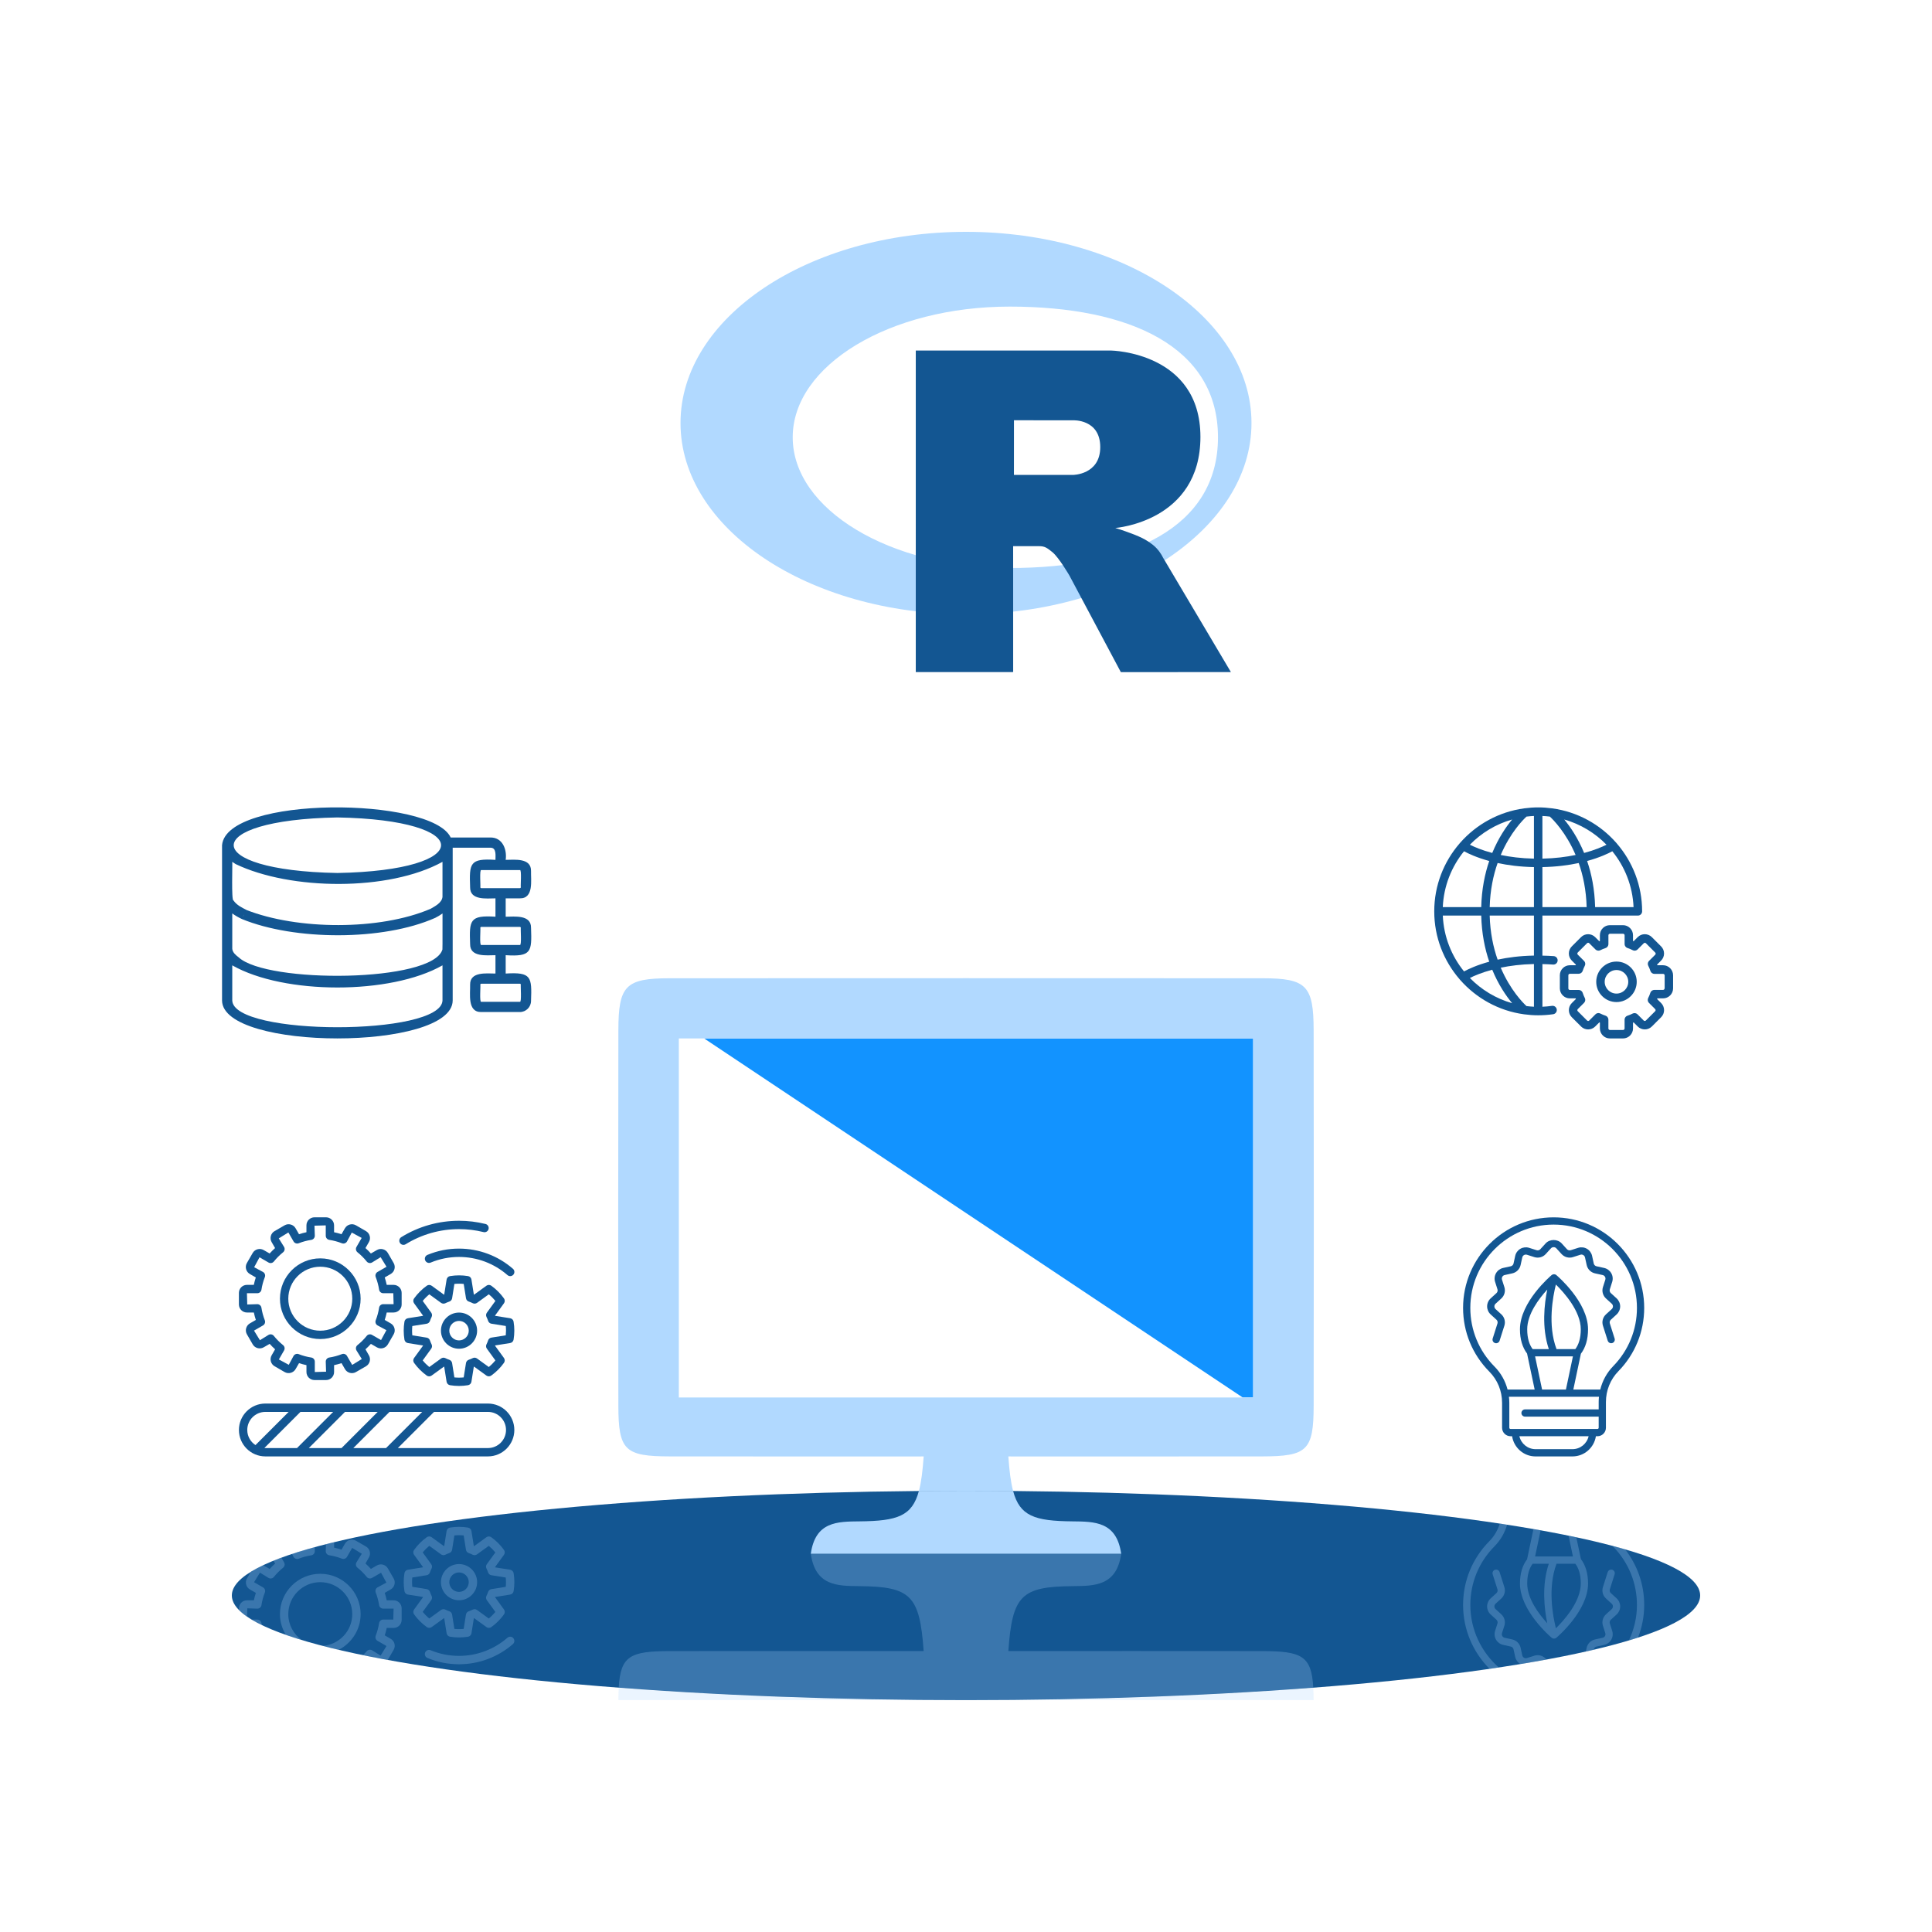 <?xml version="1.0" encoding="utf-8"?>
<!-- Generator: Adobe Illustrator 27.3.1, SVG Export Plug-In . SVG Version: 6.00 Build 0)  -->
<svg version="1.1" xmlns="http://www.w3.org/2000/svg" xmlns:xlink="http://www.w3.org/1999/xlink" x="0px" y="0px"
	 viewBox="0 0 150 149.998" style="enable-background:new 0 0 150 149.998;" xml:space="preserve">
<style type="text/css">
	.st0{fill:#135692;}
	.st1{fill:none;}
	.st2{fill:#1293FF;}
	.st3{fill:#B1D9FF;}
	.st4{opacity:0.25;}
	.st5{fill-rule:evenodd;clip-rule:evenodd;fill:#B1D9FF;}
	.st6{fill-rule:evenodd;clip-rule:evenodd;fill:#135692;}
</style>
<g id="Templete">
</g>
<g id="Work">
	<ellipse class="st0" cx="75" cy="123.871" rx="57" ry="8.127"/>
	<g>
		<g>
			<polygon class="st1" points="52.704,80.623 52.704,108.499 74.267,108.499 75.733,108.499 
				96.48,108.499 54.666,80.623 			"/>
			<polygon class="st2" points="74.267,80.623 54.666,80.623 96.48,108.499 97.296,108.499 
				97.296,80.623 75.733,80.623 			"/>
			<path class="st3" d="M78.659,115.763c-0.184-0.685-0.292-1.559-0.372-2.685
				c6.578,0,13.143,0.006,19.708-0.003c3.5-0.005,3.991-0.471,3.997-3.934
				c0.016-9.719,0.015-19.437-0.001-29.156c-0.006-3.45-0.553-4.03-3.95-4.033
				c-7.436-0.008-38.645-0.008-46.081,0c-3.396,0.004-3.944,0.584-3.95,4.033
				c-0.017,9.719-0.017,19.437-0.001,29.156c0.006,3.463,0.497,3.929,3.997,3.934
				c6.565,0.009,13.13,0.003,19.708,0.003c-0.08,1.125-0.188,2-0.372,2.685
				C72.552,115.752,73.77,115.744,75,115.744S77.448,115.752,78.659,115.763z
				 M52.704,108.499V80.623h1.961h19.601h1.466h21.563v27.876h-0.816H75.733h-1.466
				H52.704z"/>
			<path class="st3" d="M66.74,118.118c-1.749,0.015-3.435,0.021-3.79,2.516h24.099
				c-0.355-2.494-2.041-2.501-3.79-2.516c-2.939-0.025-4.081-0.415-4.601-2.355
				C77.448,115.752,76.23,115.744,75,115.744s-2.448,0.008-3.659,0.018
				C70.821,117.702,69.679,118.092,66.74,118.118z"/>
		</g>
		<g class="st4">
			<path class="st3" d="M101.99,131.998c-0.002-0.356-0.011-0.672-0.028-0.966
				C93.934,131.648,84.755,131.998,75,131.998H101.99z"/>
			<path class="st3" d="M48.01,131.998H75c-9.755,0-18.934-0.35-26.962-0.966
				C48.021,131.325,48.012,131.642,48.01,131.998z"/>
			<path class="st3" d="M97.995,128.191c-6.565-0.009-13.13-0.003-19.708-0.003
				c0.307-4.312,0.995-5.005,4.973-5.04c1.749-0.015,3.435-0.021,3.79-2.516
				H62.95c0.355,2.494,2.041,2.501,3.79,2.516
				c3.977,0.034,4.666,0.727,4.973,5.04c-6.578,0-13.143-0.006-19.708,0.003
				c-3.087,0.004-3.83,0.378-3.967,2.841C56.066,131.648,65.245,131.998,75,131.998
				s18.934-0.35,26.962-0.966C101.826,128.569,101.082,128.195,97.995,128.191z"/>
		</g>
	</g>
	<path class="st0" d="M40.363,69.747c1.096,0.02,0.847-1.423,0.866-2.122
		c0.018-1.037-1.282-0.87-1.968-0.866c0.114-0.806-0.244-1.748-1.185-1.736
		c0-0-3.085-0-3.085-0c-1.469-3.16-17.413-3.264-17.751,0.597
		c0.002,3.581-0.001,8.479,0,12.061c0.033,3.921,17.874,3.924,17.907-0
		c-0.002-3.523,0.002-8.344,0-11.865h2.929c0.49-0.009,0.387,0.628,0.392,0.944
		c-2.003-0.129-2.036,0.267-1.968,2.122c-0.018,1.037,1.282,0.87,1.968,0.866
		v1.425c-2.003-0.129-2.036,0.267-1.968,2.122
		c-0.018,1.037,1.282,0.87,1.968,0.866v1.425
		c-0.685-0.002-1.987-0.173-1.968,0.866c0.022,0.7-0.233,2.143,0.866,2.122
		c-0,0,2.998,0,2.998,0c0.477,0,0.866-0.388,0.866-0.866
		c0.068-1.857,0.033-2.251-1.968-2.122v-1.425
		c2.003,0.129,2.036-0.267,1.968-2.122c0.018-1.037-1.282-0.87-1.968-0.865
		v-1.425H40.363z M18.296,67.087c4.262,2.043,11.893,2.127,16.059-0.174v2.726
		c-0.06,0.465-0.573,0.717-0.948,0.932c0.005-0.003,0.009-0.006,0.01-0.006
		c-0.001,0-0.001,0.001-0.002,0.001c0-0,0.002-0.001,0.002-0.001
		c-3.931,1.684-10.335,1.645-14.312,0.074c0.008,0.001,0.024,0.007,0.028,0.006
		h-0h0c-0.37-0.182-0.772-0.389-1.009-0.74
		c-0.17,0.03-0.065-2.878-0.092-2.992C18.118,66.971,18.202,67.031,18.296,67.087z
		 M34.35,73.719c-0.755,2.568-13.637,2.652-15.825,0.604
		c-0.238-0.18-0.466-0.378-0.492-0.658v-2.746
		c0.233,0.169,0.474,0.306,0.746,0.433l-0,0.001
		c4.091,1.681,10.964,1.708,15.007-0.088c-0.005,0.003-0.01,0.007-0.011,0.007
		c0.224-0.114,0.397-0.219,0.582-0.352C34.35,70.982,34.365,73.661,34.35,73.719
		z M18.903,71.09l0.051-0.087c-0.017,0.034-0.079,0.159-0.096,0.191
		C18.86,71.188,18.901,71.094,18.903,71.09z M26.196,63.466
		c10.731,0.189,10.728,4.122-0,4.313
		C15.462,67.587,15.46,63.655,26.196,63.466z M34.355,77.681
		c-0.116,2.77-16.223,2.758-16.322-0c-0,0-0-2.732-0-2.732
		c4.018,2.292,12.303,2.294,16.322-0V77.681z M40.436,76.45
		c-0.03,0.042,0.079,1.398-0.073,1.33c-0-0-2.998-0-2.998-0
		c-0.155,0.073-0.039-1.294-0.073-1.33c0-0.04,0.033-0.073,0.073-0.073
		h2.998C40.404,76.377,40.436,76.41,40.436,76.45z M40.436,72.038
		c-0.03,0.042,0.079,1.398-0.073,1.33c-0,0-2.998,0-2.998,0
		c-0.155,0.073-0.039-1.294-0.073-1.33c0-0.04,0.033-0.073,0.073-0.073h2.998
		C40.404,71.965,40.436,71.997,40.436,72.038z M37.293,68.882
		c0.03-0.042-0.079-1.398,0.073-1.33c0,0,2.998,0,2.998,0
		c0.155-0.073,0.039,1.294,0.073,1.33c-0,0.04-0.033,0.073-0.073,0.073
		h-2.998C37.325,68.955,37.293,68.922,37.293,68.882z"/>
	<g>
		<path class="st0" d="M119.752,74.851c0.28,0.006,0.559,0.016,0.83,0.037
			c0.008,0.001,0.017,0.001,0.025,0.001c0.17,0,0.314-0.131,0.327-0.304
			c0.014-0.181-0.122-0.339-0.303-0.352c-0.287-0.021-0.582-0.032-0.879-0.038
			v-3.109h7.413c0.181,0,0.329-0.147,0.329-0.329c0-2.012-0.742-3.853-1.964-5.268
			c-0.001-0.001-0.001-0.002-0.001-0.003c-0.015-0.023-0.034-0.043-0.053-0.061
			c-1.252-1.419-2.992-2.395-4.957-2.663c-0.008-0.001-0.016-0.002-0.024-0.003
			c-0.351-0.047-0.708-0.073-1.071-0.073c-0.363,0-0.72,0.026-1.07,0.073
			c-0.008,0.001-0.016,0.002-0.024,0.003c-1.963,0.268-3.704,1.243-4.955,2.661
			c-0.02,0.018-0.039,0.038-0.055,0.062c-0.001,0.002-0.002,0.003-0.003,0.005
			c-1.222,1.415-1.963,3.255-1.963,5.266c0,2.012,0.742,3.853,1.964,5.268
			c0.001,0.001,0.001,0.002,0.001,0.003c0.016,0.025,0.036,0.046,0.057,0.065
			c1.248,1.413,2.982,2.387,4.939,2.657c0.008,0.002,0.017,0.002,0.025,0.003
			c0.355,0.048,0.716,0.075,1.084,0.075c0.39,0,0.781-0.028,1.164-0.083
			c0.179-0.026,0.304-0.193,0.278-0.372c-0.026-0.18-0.194-0.305-0.372-0.278
			c-0.245,0.036-0.495,0.058-0.745,0.069c0.002-0.013,0.004-0.026,0.004-0.039
			V74.851z M118.517,78.112c-0.264-0.243-1.256-1.235-2-2.981
			c0.722-0.15,1.583-0.263,2.578-0.284v3.275c0,0.013,0.002,0.026,0.004,0.039
			C118.903,78.153,118.709,78.136,118.517,78.112z M119.095,74.191
			c-1.097,0.021-2.037,0.148-2.82,0.316c-0.335-0.954-0.58-2.094-0.615-3.423
			h3.435V74.191z M112.019,71.085h2.984c0.034,1.388,0.279,2.58,0.621,3.581
			c-0.968,0.264-1.623,0.574-1.957,0.755
			C112.697,74.226,112.09,72.724,112.019,71.085z M113.667,66.092
			c0.334,0.181,0.988,0.491,1.956,0.755c-0.342,1.001-0.587,2.193-0.621,3.581
			h-2.984C112.09,68.789,112.697,67.287,113.667,66.092z M118.517,63.4
			c0.191-0.023,0.383-0.041,0.578-0.049v3.313
			c-0.995-0.021-1.856-0.133-2.578-0.284
			C117.261,64.635,118.253,63.644,118.517,63.4z M120.33,63.4
			c0.264,0.244,1.256,1.235,2,2.98c-0.722,0.15-1.583,0.263-2.578,0.284
			v-3.313C119.947,63.36,120.14,63.377,120.33,63.4z M119.095,67.321v3.106h-3.435
			c0.035-1.328,0.28-2.469,0.615-3.423
			C117.058,67.174,117.998,67.3,119.095,67.321z M119.752,67.321
			c1.097-0.021,2.037-0.148,2.82-0.316c0.335,0.954,0.58,2.094,0.615,3.423
			h-3.435V67.321z M126.829,70.428h-2.984c-0.034-1.388-0.279-2.58-0.621-3.581
			c0.968-0.264,1.623-0.574,1.956-0.755
			C126.151,67.287,126.757,68.789,126.829,70.428z M124.728,65.584
			c-0.337,0.169-0.919,0.421-1.737,0.64c-0.483-1.174-1.079-2.037-1.545-2.599
			C122.708,63.984,123.835,64.669,124.728,65.584z M117.403,63.625
			c-0.467,0.562-1.063,1.425-1.546,2.599c-0.818-0.219-1.4-0.471-1.737-0.64
			C115.013,64.669,116.139,63.984,117.403,63.625z M114.12,75.929
			c0.337-0.169,0.919-0.421,1.737-0.64c0.483,1.174,1.079,2.037,1.546,2.599
			C116.139,77.529,115.013,76.844,114.12,75.929z"/>
		<path class="st0" d="M125.503,74.656c-0.867,0-1.572,0.705-1.572,1.572
			s0.705,1.572,1.572,1.572c0.867,0,1.572-0.705,1.572-1.572
			S126.37,74.656,125.503,74.656z M125.503,77.142c-0.504,0-0.915-0.41-0.915-0.915
			c0-0.504,0.41-0.915,0.915-0.915c0.504,0,0.915,0.41,0.915,0.915
			C126.418,76.732,126.008,77.142,125.503,77.142z"/>
		<path class="st0" d="M129.12,74.941h-0.446c-0.007-0.017-0.013-0.033-0.02-0.05
			l0.315-0.315c0.147-0.147,0.227-0.341,0.227-0.549
			c0-0.207-0.081-0.402-0.227-0.548l-0.721-0.721c-0.303-0.303-0.795-0.302-1.097,0
			l-0.317,0.317c-0.016-0.007-0.032-0.013-0.048-0.02v-0.449
			c0-0.428-0.348-0.776-0.776-0.776h-1.019c-0.428,0-0.776,0.348-0.776,0.776v0.452
			c-0.015,0.006-0.031,0.013-0.046,0.02l-0.32-0.32
			c-0.147-0.146-0.341-0.227-0.548-0.227c-0.207,0-0.402,0.081-0.548,0.227
			l-0.721,0.721c-0.147,0.147-0.227,0.341-0.227,0.549
			c0,0.207,0.081,0.402,0.227,0.548l0.321,0.321
			c-0.006,0.015-0.012,0.029-0.018,0.044h-0.453c-0.428,0-0.776,0.348-0.776,0.776
			v1.02c0,0.428,0.348,0.776,0.776,0.776h0.453
			c0.006,0.015,0.012,0.03,0.019,0.045l-0.321,0.321
			c-0.147,0.147-0.227,0.341-0.227,0.549c0,0.207,0.081,0.402,0.227,0.548
			l0.721,0.721c0.146,0.147,0.341,0.227,0.548,0.227
			c0.207,0,0.402-0.081,0.548-0.227l0.32-0.32
			c0.015,0.007,0.031,0.013,0.046,0.02v0.451c0,0.428,0.348,0.776,0.776,0.776
			h1.019c0.428,0,0.776-0.348,0.776-0.776V79.399
			c0.016-0.007,0.032-0.013,0.049-0.02l0.317,0.317
			c0.151,0.151,0.35,0.227,0.548,0.227c0.199,0,0.397-0.076,0.549-0.227
			l0.721-0.721c0.147-0.147,0.227-0.341,0.227-0.548
			c0-0.207-0.081-0.402-0.227-0.549l-0.315-0.315
			c0.007-0.017,0.015-0.034,0.021-0.051h0.445c0.428,0,0.776-0.348,0.776-0.776
			v-1.02C129.895,75.289,129.547,74.941,129.12,74.941z M129.238,76.737
			c0,0.065-0.053,0.119-0.119,0.119h-0.675c-0.005,0-0.011,0.001-0.016,0.002
			c-0.011,0.001-0.021,0.002-0.032,0.003c-0.012,0.002-0.023,0.004-0.034,0.007
			c-0.009,0.002-0.018,0.005-0.026,0.008c-0.012,0.004-0.023,0.008-0.034,0.014
			c-0.008,0.004-0.016,0.008-0.023,0.013c-0.01,0.006-0.02,0.012-0.03,0.019
			c-0.008,0.006-0.015,0.012-0.022,0.018c-0.008,0.007-0.016,0.015-0.024,0.023
			c-0.007,0.007-0.013,0.015-0.019,0.024c-0.007,0.009-0.013,0.018-0.019,0.027
			c-0.005,0.009-0.01,0.018-0.015,0.027c-0.005,0.01-0.01,0.021-0.014,0.032
			c-0.002,0.005-0.004,0.009-0.006,0.014c-0.041,0.131-0.096,0.265-0.164,0.398
			c-0.002,0.004-0.003,0.009-0.005,0.013c-0.005,0.01-0.009,0.021-0.012,0.032
			c-0.003,0.01-0.007,0.02-0.009,0.03c-0.002,0.01-0.004,0.021-0.005,0.031
			c-0.001,0.011-0.003,0.021-0.003,0.032c-0,0.01,0,0.021,0.001,0.031
			c0.001,0.011,0.001,0.021,0.003,0.032c0.002,0.011,0.004,0.021,0.007,0.031
			c0.003,0.01,0.005,0.02,0.009,0.029c0.004,0.01,0.008,0.02,0.013,0.03
			c0.005,0.01,0.009,0.019,0.015,0.028c0.005,0.009,0.011,0.017,0.017,0.025
			c0.007,0.009,0.014,0.018,0.022,0.027c0.003,0.003,0.005,0.007,0.009,0.011
			l0.477,0.477c0.03,0.03,0.035,0.065,0.035,0.084s-0.004,0.054-0.035,0.084
			l-0.721,0.721c-0.046,0.046-0.122,0.046-0.168,0l-0.479-0.479
			c-0.003-0.003-0.007-0.006-0.011-0.009c-0.009-0.008-0.018-0.015-0.027-0.022
			c-0.009-0.006-0.017-0.012-0.026-0.018c-0.009-0.005-0.018-0.01-0.027-0.014
			c-0.01-0.005-0.021-0.01-0.031-0.013c-0.009-0.003-0.018-0.006-0.027-0.008
			c-0.011-0.003-0.022-0.006-0.034-0.007c-0.01-0.001-0.019-0.002-0.029-0.003
			c-0.011-0.001-0.022-0.001-0.033-0.001c-0.01,0-0.02,0.002-0.03,0.003
			c-0.011,0.001-0.022,0.003-0.033,0.006c-0.009,0.002-0.019,0.005-0.028,0.008
			c-0.011,0.004-0.022,0.008-0.033,0.013c-0.004,0.002-0.009,0.003-0.013,0.005
			c-0.125,0.064-0.258,0.12-0.397,0.165c-0.004,0.001-0.008,0.004-0.012,0.005
			c-0.011,0.004-0.022,0.009-0.032,0.014c-0.009,0.005-0.018,0.009-0.027,0.015
			c-0.009,0.006-0.018,0.012-0.026,0.018c-0.009,0.007-0.017,0.013-0.025,0.021
			c-0.008,0.007-0.014,0.015-0.021,0.022c-0.007,0.008-0.014,0.016-0.02,0.024
			c-0.006,0.009-0.012,0.018-0.017,0.027c-0.005,0.009-0.01,0.017-0.014,0.027
			c-0.005,0.01-0.008,0.02-0.012,0.03c-0.003,0.01-0.007,0.02-0.009,0.03
			c-0.003,0.01-0.004,0.02-0.006,0.031c-0.002,0.011-0.003,0.023-0.003,0.035
			c-0,0.005-0.001,0.009-0.001,0.014v0.677c0,0.065-0.053,0.119-0.119,0.119
			h-1.019c-0.065,0-0.119-0.053-0.119-0.119v-0.68
			c0-0.005-0.001-0.01-0.002-0.015c-0.001-0.012-0.002-0.023-0.003-0.035
			c-0.002-0.01-0.003-0.02-0.006-0.03c-0.003-0.01-0.006-0.02-0.009-0.03
			c-0.004-0.01-0.007-0.02-0.012-0.03c-0.004-0.009-0.01-0.018-0.015-0.027
			c-0.005-0.009-0.011-0.018-0.017-0.026c-0.006-0.009-0.013-0.017-0.02-0.025
			c-0.007-0.008-0.014-0.015-0.021-0.022c-0.008-0.007-0.016-0.014-0.025-0.021
			c-0.008-0.006-0.017-0.013-0.026-0.018c-0.009-0.005-0.018-0.01-0.027-0.015
			c-0.011-0.005-0.022-0.01-0.033-0.014c-0.005-0.002-0.008-0.004-0.013-0.006
			c-0.129-0.041-0.262-0.096-0.394-0.163c-0.004-0.002-0.008-0.003-0.012-0.005
			c-0.011-0.005-0.022-0.009-0.033-0.013c-0.01-0.003-0.019-0.006-0.029-0.009
			c-0.011-0.002-0.021-0.004-0.032-0.006c-0.01-0.001-0.021-0.003-0.031-0.003
			c-0.011-0-0.021,0-0.032,0.001c-0.01,0.001-0.021,0.001-0.031,0.003
			c-0.011,0.002-0.021,0.004-0.032,0.007c-0.01,0.003-0.019,0.005-0.029,0.008
			c-0.01,0.004-0.02,0.008-0.03,0.013c-0.009,0.005-0.019,0.009-0.028,0.015
			c-0.009,0.005-0.017,0.011-0.026,0.018c-0.009,0.007-0.018,0.014-0.027,0.022
			c-0.003,0.003-0.007,0.005-0.01,0.009l-0.482,0.482
			c-0.03,0.03-0.066,0.035-0.084,0.035c-0.018,0-0.054-0.005-0.084-0.035
			l-0.721-0.721c-0.03-0.03-0.035-0.065-0.035-0.084s0.005-0.054,0.035-0.084
			l0.483-0.483c0.003-0.003,0.005-0.007,0.009-0.01
			c0.008-0.009,0.015-0.018,0.022-0.027c0.006-0.008,0.012-0.017,0.017-0.025
			c0.006-0.009,0.01-0.019,0.015-0.028c0.005-0.01,0.009-0.019,0.013-0.029
			c0.004-0.01,0.006-0.02,0.009-0.03c0.003-0.01,0.005-0.02,0.007-0.031
			c0.002-0.011,0.002-0.021,0.003-0.032c0.001-0.01,0.001-0.02,0.001-0.03
			c-0-0.011-0.002-0.022-0.003-0.032c-0.001-0.01-0.003-0.021-0.005-0.031
			c-0.002-0.01-0.005-0.02-0.009-0.029c-0.004-0.011-0.008-0.022-0.013-0.033
			c-0.002-0.004-0.003-0.008-0.005-0.013c-0.065-0.127-0.12-0.259-0.162-0.393
			c-0.001-0.005-0.004-0.009-0.006-0.013c-0.004-0.011-0.009-0.022-0.014-0.032
			c-0.005-0.009-0.009-0.018-0.015-0.027c-0.006-0.009-0.012-0.018-0.018-0.027
			c-0.006-0.008-0.013-0.017-0.02-0.024c-0.007-0.008-0.015-0.015-0.023-0.022
			c-0.008-0.007-0.015-0.013-0.023-0.019c-0.009-0.007-0.019-0.013-0.028-0.018
			c-0.008-0.005-0.017-0.01-0.025-0.014c-0.01-0.005-0.021-0.009-0.032-0.013
			c-0.01-0.003-0.019-0.007-0.029-0.009c-0.01-0.003-0.02-0.004-0.031-0.006
			c-0.012-0.002-0.023-0.003-0.035-0.003c-0.005-0-0.009-0.001-0.014-0.001
			h-0.683c-0.065,0-0.119-0.053-0.119-0.119v-1.02
			c0-0.065,0.053-0.119,0.119-0.119h0.682c0,0,0,0,0,0
			c0.001,0,0.001-0,0.002-0c0.031-0,0.061-0.006,0.089-0.014
			c0.006-0.002,0.012-0.004,0.019-0.006c0.028-0.01,0.055-0.023,0.079-0.04
			c0.004-0.003,0.007-0.006,0.01-0.008c0.022-0.017,0.041-0.036,0.058-0.058
			c0.003-0.004,0.007-0.008,0.01-0.012c0.018-0.025,0.031-0.053,0.042-0.082
			c0.001-0.003,0.003-0.005,0.004-0.008c0.042-0.132,0.097-0.264,0.162-0.392
			c0.002-0.004,0.003-0.008,0.005-0.013c0.005-0.011,0.009-0.022,0.013-0.033
			c0.003-0.01,0.006-0.019,0.009-0.029c0.002-0.01,0.004-0.021,0.005-0.031
			c0.001-0.011,0.003-0.022,0.003-0.032c0-0.01-0-0.02-0.001-0.03
			c-0.001-0.011-0.001-0.021-0.003-0.032c-0.002-0.01-0.004-0.021-0.007-0.031
			c-0.003-0.01-0.005-0.02-0.009-0.03c-0.004-0.01-0.008-0.02-0.013-0.029
			c-0.005-0.01-0.009-0.019-0.015-0.028c-0.005-0.009-0.011-0.017-0.017-0.025
			c-0.007-0.01-0.014-0.019-0.022-0.027c-0.003-0.003-0.005-0.007-0.009-0.01
			l-0.483-0.483c-0.03-0.03-0.035-0.065-0.035-0.084
			c0-0.018,0.005-0.054,0.035-0.084l0.721-0.721
			c0.03-0.03,0.065-0.035,0.084-0.035c0.018,0,0.054,0.005,0.084,0.035
			l0.482,0.482c0.018,0.018,0.038,0.033,0.059,0.046
			c0.005,0.003,0.011,0.006,0.017,0.009c0.019,0.01,0.038,0.018,0.058,0.025
			c0.007,0.002,0.014,0.004,0.021,0.006c0.025,0.006,0.051,0.01,0.077,0.01
			c0.001,0,0.001,0,0.002,0c0.002,0,0.004-0.001,0.006-0.001
			c0.021-0,0.042-0.003,0.063-0.007c0.007-0.002,0.015-0.004,0.022-0.006
			c0.016-0.005,0.032-0.01,0.048-0.018c0.004-0.002,0.007-0.002,0.011-0.004
			c0.132-0.068,0.264-0.123,0.394-0.163c0.005-0.001,0.009-0.004,0.013-0.006
			c0.011-0.004,0.022-0.009,0.033-0.014c0.009-0.005,0.018-0.009,0.027-0.015
			c0.009-0.006,0.018-0.012,0.026-0.018c0.009-0.007,0.017-0.013,0.025-0.021
			c0.007-0.007,0.014-0.014,0.021-0.022c0.007-0.008,0.014-0.016,0.02-0.025
			c0.006-0.008,0.012-0.017,0.017-0.026c0.005-0.009,0.01-0.018,0.015-0.027
			c0.005-0.01,0.008-0.02,0.012-0.03c0.004-0.01,0.007-0.02,0.009-0.03
			c0.002-0.01,0.004-0.02,0.006-0.03c0.002-0.011,0.003-0.023,0.003-0.035
			c0-0.005,0.002-0.01,0.002-0.015v-0.681c0-0.065,0.053-0.119,0.119-0.119
			h1.019c0.065,0,0.119,0.053,0.119,0.119v0.678c0,0.004,0.001,0.009,0.001,0.013
			c0,0.012,0.002,0.024,0.004,0.036c0.002,0.01,0.003,0.019,0.005,0.029
			c0.003,0.011,0.006,0.021,0.01,0.031c0.004,0.01,0.007,0.02,0.011,0.029
			c0.004,0.01,0.01,0.019,0.015,0.028c0.005,0.009,0.011,0.018,0.017,0.026
			c0.006,0.009,0.014,0.017,0.021,0.025c0.007,0.007,0.013,0.015,0.021,0.022
			c0.008,0.008,0.017,0.014,0.025,0.021c0.008,0.006,0.017,0.012,0.025,0.018
			c0.009,0.005,0.018,0.01,0.028,0.015c0.01,0.005,0.021,0.01,0.032,0.014
			c0.004,0.002,0.008,0.004,0.013,0.006c0.139,0.045,0.273,0.1,0.397,0.165
			c0.004,0.002,0.008,0.002,0.011,0.004c0.016,0.007,0.031,0.013,0.048,0.018
			c0.007,0.002,0.015,0.005,0.022,0.007c0.021,0.005,0.042,0.007,0.064,0.008
			c0.002,0,0.004,0.001,0.006,0.001c0.001,0,0.001-0,0.002-0
			c0.026-0,0.051-0.004,0.076-0.01c0.007-0.002,0.014-0.004,0.021-0.006
			c0.02-0.006,0.039-0.014,0.057-0.024c0.006-0.003,0.011-0.005,0.017-0.009
			c0.021-0.013,0.041-0.028,0.059-0.046l0.479-0.479
			c0.046-0.046,0.122-0.046,0.168-0l0.721,0.721
			c0.03,0.03,0.035,0.066,0.035,0.084c0,0.018-0.004,0.054-0.035,0.084
			l-0.477,0.477c-0.003,0.003-0.006,0.007-0.009,0.011
			c-0.008,0.009-0.016,0.018-0.023,0.028c-0.006,0.008-0.012,0.016-0.017,0.025
			c-0.006,0.009-0.01,0.019-0.015,0.028c-0.005,0.01-0.009,0.019-0.013,0.029
			c-0.003,0.01-0.006,0.02-0.009,0.03c-0.003,0.01-0.005,0.021-0.007,0.031
			c-0.002,0.01-0.002,0.021-0.003,0.032c-0.001,0.01-0.001,0.021-0.001,0.031
			c0,0.011,0.002,0.021,0.003,0.032c0.001,0.011,0.003,0.021,0.006,0.032
			c0.002,0.01,0.005,0.019,0.009,0.029c0.004,0.011,0.008,0.022,0.013,0.033
			c0.002,0.004,0.003,0.009,0.005,0.013c0.065,0.125,0.12,0.259,0.165,0.398
			c0.001,0.003,0.003,0.005,0.004,0.008c0.01,0.03,0.024,0.058,0.042,0.083
			c0.003,0.004,0.006,0.008,0.01,0.012c0.017,0.022,0.037,0.042,0.059,0.058
			c0.003,0.002,0.006,0.005,0.009,0.008c0.024,0.017,0.051,0.03,0.079,0.04
			c0.006,0.002,0.012,0.004,0.018,0.006c0.029,0.008,0.058,0.014,0.09,0.014
			c0,0,0.001,0,0.001,0c0,0,0-0,0-0h0.675
			c0.065,0,0.119,0.053,0.119,0.119V76.737z"/>
	</g>
	<g>
		<path class="st0" d="M37.882,108.971H20.602c-1.131,0-2.052,0.92-2.052,2.052
			c0,1.132,0.92,2.052,2.052,2.052h17.279c1.132,0,2.052-0.921,2.052-2.052
			C39.933,109.891,39.013,108.971,37.882,108.971z M19.198,111.023
			c0-0.774,0.63-1.404,1.404-1.404h1.81l-2.577,2.577
			C19.452,111.945,19.198,111.514,19.198,111.023z M20.602,112.427
			c-0.025,0-0.049-0.006-0.074-0.007l2.8-2.801h2.54l-2.808,2.808H20.602z
			 M23.977,112.427l2.808-2.808h2.54l-2.808,2.808H23.977z M27.433,112.427
			l2.808-2.808h2.54l-2.808,2.808H27.433z M37.882,112.427h-6.992l2.808-2.808h4.185
			c0.774,0,1.404,0.63,1.404,1.404S38.656,112.427,37.882,112.427z"/>
		<path class="st0" d="M19.174,101.903h0.535c0.04,0.194,0.092,0.387,0.155,0.577
			l-0.463,0.267c-0.144,0.084-0.248,0.218-0.291,0.379
			c-0.043,0.161-0.021,0.329,0.062,0.473l0.449,0.778
			c0.172,0.298,0.555,0.4,0.852,0.228l0.464-0.268
			c0.133,0.148,0.273,0.289,0.422,0.422l-0.268,0.464
			c-0.084,0.144-0.106,0.312-0.063,0.473c0.043,0.161,0.146,0.296,0.291,0.379
			l0.778,0.45c0.297,0.171,0.68,0.07,0.852-0.228l0.268-0.463
			c0.19,0.063,0.383,0.114,0.576,0.155v0.535c0,0.344,0.28,0.623,0.623,0.623
			h0.899c0.344,0,0.623-0.279,0.623-0.623v-0.535
			c0.194-0.04,0.386-0.092,0.577-0.155l0.268,0.464
			c0.172,0.298,0.554,0.4,0.852,0.228l0.778-0.449
			c0.144-0.083,0.248-0.218,0.291-0.379c0.043-0.161,0.021-0.329-0.062-0.473
			l-0.268-0.465c0.148-0.133,0.289-0.274,0.422-0.422l0.465,0.268
			c0.144,0.084,0.313,0.106,0.473,0.063c0.161-0.044,0.295-0.147,0.379-0.291
			l0.449-0.779c0.084-0.144,0.106-0.312,0.063-0.473
			c-0.043-0.161-0.146-0.295-0.291-0.379l-0.464-0.268
			c0.063-0.19,0.115-0.382,0.155-0.577h0.535c0.344,0,0.624-0.279,0.624-0.623
			v-0.899c0-0.344-0.28-0.623-0.624-0.623H30.025
			c-0.04-0.194-0.092-0.387-0.155-0.577l0.464-0.268
			c0.144-0.084,0.248-0.218,0.291-0.379c0.043-0.161,0.021-0.329-0.063-0.473
			l-0.449-0.779c-0.083-0.144-0.218-0.247-0.379-0.29
			c-0.16-0.044-0.329-0.021-0.473,0.062l-0.465,0.268
			c-0.133-0.148-0.273-0.289-0.422-0.422l0.268-0.465
			c0.084-0.144,0.106-0.312,0.062-0.473c-0.043-0.161-0.146-0.295-0.291-0.379
			l-0.779-0.45c-0.297-0.171-0.679-0.069-0.852,0.229l-0.268,0.464
			c-0.19-0.063-0.383-0.115-0.577-0.155v-0.535c0-0.344-0.28-0.624-0.623-0.624
			h-0.899c-0.344,0-0.623,0.28-0.623,0.624v0.535
			c-0.194,0.04-0.386,0.092-0.576,0.155l-0.268-0.464
			c-0.172-0.298-0.555-0.4-0.852-0.228l-0.778,0.45
			c-0.145,0.083-0.248,0.218-0.291,0.379c-0.043,0.161-0.021,0.329,0.062,0.473
			l0.268,0.465c-0.149,0.133-0.289,0.273-0.422,0.421l-0.465-0.268
			c-0.297-0.171-0.68-0.069-0.852,0.228l-0.449,0.779
			c-0.084,0.144-0.106,0.312-0.063,0.473c0.043,0.161,0.146,0.295,0.291,0.379
			l0.464,0.268c-0.063,0.19-0.114,0.382-0.155,0.577h-0.535
			c-0.344,0-0.623,0.279-0.623,0.623v0.899
			C18.55,101.624,18.83,101.903,19.174,101.903z M19.979,100.405
			c0.16,0,0.296-0.117,0.32-0.275c0.05-0.33,0.139-0.658,0.263-0.976
			c0.058-0.149-0.001-0.319-0.14-0.398l-0.689-0.37l0.416-0.769l0.699,0.404
			c0.138,0.08,0.315,0.047,0.415-0.078c0.211-0.263,0.451-0.503,0.715-0.715
			c0.125-0.101,0.158-0.276,0.078-0.415l-0.412-0.666l0.745-0.459l0.403,0.698
			c0.08,0.138,0.25,0.197,0.398,0.14c0.318-0.124,0.647-0.212,0.977-0.262
			c0.158-0.024,0.275-0.161,0.275-0.321l-0.025-0.781l0.875-0.024v0.805
			c0,0.16,0.117,0.296,0.275,0.321c0.33,0.05,0.659,0.138,0.977,0.262
			c0.148,0.058,0.318-0.001,0.398-0.14l0.37-0.69l0.769,0.416l-0.404,0.699
			c-0.08,0.138-0.047,0.314,0.078,0.415c0.264,0.212,0.504,0.452,0.715,0.715
			c0.1,0.125,0.276,0.158,0.415,0.078l0.666-0.413l0.458,0.745l-0.698,0.403
			c-0.139,0.08-0.198,0.249-0.14,0.399c0.124,0.317,0.212,0.645,0.262,0.976
			c0.024,0.158,0.16,0.275,0.32,0.275h0.782l0.024,0.85h-0.806
			c-0.16,0-0.296,0.117-0.32,0.275c-0.05,0.331-0.139,0.66-0.262,0.976
			c-0.058,0.149,0.001,0.319,0.14,0.399l0.689,0.37l-0.416,0.77l-0.699-0.403
			c-0.139-0.08-0.314-0.047-0.415,0.077c-0.211,0.264-0.452,0.504-0.715,0.715
			c-0.125,0.1-0.158,0.276-0.078,0.415l0.412,0.666l-0.745,0.458l-0.403-0.698
			c-0.08-0.139-0.25-0.198-0.398-0.14c-0.318,0.124-0.647,0.212-0.977,0.263
			c-0.159,0.024-0.275,0.16-0.275,0.32l0.025,0.781l-0.875,0.025v-0.806
			c0-0.16-0.117-0.296-0.275-0.32c-0.33-0.05-0.659-0.138-0.977-0.263
			c-0.038-0.015-0.078-0.022-0.118-0.022c-0.113,0-0.221,0.059-0.281,0.162
			l-0.37,0.689l-0.769-0.416l0.403-0.699c0.08-0.139,0.047-0.315-0.078-0.415
			c-0.263-0.211-0.504-0.452-0.715-0.715c-0.1-0.125-0.276-0.158-0.415-0.077
			l-0.666,0.412l-0.458-0.745l0.698-0.403c0.139-0.08,0.198-0.249,0.14-0.399
			c-0.124-0.318-0.212-0.647-0.263-0.976c-0.024-0.158-0.16-0.275-0.32-0.275
			l-0.781,0.025l-0.024-0.875H19.979z"/>
		<path class="st0" d="M24.867,103.963c1.727,0,3.132-1.405,3.132-3.132
			c0-1.726-1.405-3.132-3.132-3.132c-1.727,0-3.132,1.405-3.132,3.132
			C21.735,102.558,23.14,103.963,24.867,103.963z M24.867,98.347
			c1.369,0,2.484,1.114,2.484,2.484c0,1.37-1.114,2.484-2.484,2.484
			c-1.37,0-2.484-1.115-2.484-2.484C22.383,99.461,23.497,98.347,24.867,98.347z"/>
		<path class="st0" d="M39.608,102.347l-1.165-0.185c-0.003-0.007-0.006-0.013-0.009-0.02
			l0.693-0.955c0.082-0.112,0.082-0.265,0.001-0.379
			c-0.272-0.379-0.603-0.711-0.984-0.986c-0.114-0.082-0.267-0.082-0.379,0.001
			l-0.955,0.693c-0.007-0.003-0.014-0.006-0.021-0.009l-0.186-1.165
			c-0.022-0.137-0.129-0.246-0.267-0.268c-0.45-0.074-0.93-0.076-1.394,0.001
			c-0.137,0.023-0.245,0.131-0.267,0.268l-0.186,1.166
			c-0.007,0.003-0.014,0.005-0.02,0.008l-0.955-0.693
			c-0.114-0.082-0.267-0.082-0.38,0c-0.382,0.275-0.713,0.607-0.985,0.986
			c-0.081,0.113-0.081,0.266,0.002,0.379l0.692,0.953
			c-0.003,0.007-0.005,0.013-0.008,0.02l-1.165,0.185
			c-0.137,0.022-0.246,0.129-0.269,0.267c-0.038,0.229-0.057,0.463-0.057,0.697
			c0,0.235,0.02,0.469,0.057,0.698c0.023,0.137,0.131,0.245,0.269,0.267
			l1.164,0.185c0.003,0.007,0.005,0.014,0.008,0.02l-0.693,0.954
			c-0.082,0.113-0.082,0.266-0.001,0.379c0.272,0.379,0.603,0.711,0.984,0.986
			c0.113,0.081,0.267,0.082,0.38-0.001l0.955-0.693
			c0.007,0.003,0.014,0.006,0.021,0.009l0.186,1.165
			c0.022,0.137,0.13,0.246,0.267,0.268c0.227,0.037,0.461,0.057,0.697,0.057
			c0.233,0,0.467-0.02,0.697-0.058c0.137-0.023,0.245-0.131,0.266-0.268
			l0.186-1.166c0.007-0.003,0.014-0.005,0.02-0.008l0.956,0.693
			c0.113,0.082,0.266,0.082,0.379,0c0.382-0.275,0.714-0.607,0.985-0.986
			c0.081-0.114,0.081-0.266-0.001-0.379l-0.693-0.953
			c0.003-0.007,0.006-0.014,0.009-0.021l1.165-0.185
			c0.137-0.022,0.245-0.129,0.268-0.267c0.038-0.229,0.057-0.463,0.057-0.698
			c0-0.234-0.019-0.469-0.058-0.697C39.853,102.477,39.745,102.369,39.608,102.347z
			 M39.267,103.674l-1.113,0.177c-0.12,0.019-0.219,0.104-0.257,0.219
			c-0.034,0.104-0.076,0.204-0.125,0.302c-0.055,0.108-0.045,0.238,0.027,0.337
			l0.662,0.912c-0.152,0.187-0.323,0.358-0.512,0.513l-0.913-0.662
			c-0.098-0.07-0.226-0.081-0.333-0.028c-0.099,0.048-0.201,0.093-0.306,0.127
			c-0.115,0.038-0.199,0.137-0.218,0.257l-0.177,1.114
			c-0.242,0.024-0.487,0.024-0.724,0l-0.177-1.113
			c-0.019-0.119-0.103-0.218-0.217-0.256c-0.104-0.035-0.205-0.076-0.302-0.126
			c-0.109-0.055-0.239-0.046-0.338,0.026l-0.913,0.662
			c-0.188-0.154-0.359-0.325-0.512-0.512l0.662-0.913
			c0.071-0.098,0.081-0.228,0.027-0.336c-0.049-0.097-0.091-0.198-0.126-0.302
			c-0.038-0.115-0.137-0.2-0.257-0.219l-1.113-0.177
			c-0.012-0.12-0.018-0.241-0.018-0.362c0-0.121,0.006-0.242,0.018-0.362
			l1.114-0.177c0.12-0.019,0.219-0.104,0.257-0.219
			c0.034-0.104,0.077-0.205,0.126-0.303c0.054-0.108,0.044-0.238-0.027-0.336
			l-0.662-0.912c0.152-0.187,0.324-0.359,0.512-0.513l0.913,0.662
			c0.098,0.07,0.226,0.081,0.333,0.028c0.099-0.048,0.201-0.092,0.306-0.127
			c0.115-0.038,0.199-0.137,0.218-0.257l0.177-1.114
			c0.241-0.024,0.486-0.024,0.724-0l0.177,1.113
			c0.019,0.119,0.102,0.218,0.217,0.256c0.104,0.035,0.205,0.076,0.302,0.126
			c0.109,0.055,0.239,0.045,0.339-0.026l0.913-0.662
			c0.188,0.154,0.359,0.325,0.512,0.512l-0.662,0.913
			c-0.071,0.098-0.081,0.228-0.027,0.337c0.049,0.097,0.091,0.197,0.125,0.301
			c0.038,0.115,0.137,0.2,0.257,0.219l1.113,0.177
			c0.012,0.12,0.018,0.241,0.018,0.362
			C39.286,103.433,39.279,103.554,39.267,103.674z"/>
		<path class="st0" d="M35.639,101.908c-0.774,0-1.404,0.63-1.404,1.404
			c0,0.774,0.63,1.404,1.404,1.404s1.404-0.63,1.404-1.404
			C37.043,102.538,36.413,101.908,35.639,101.908z M35.639,104.068
			c-0.417,0-0.756-0.339-0.756-0.756c0-0.417,0.339-0.756,0.756-0.756
			c0.417,0,0.756,0.339,0.756,0.756C36.394,103.729,36.055,104.068,35.639,104.068z"/>
		<path class="st0" d="M33.185,97.43c-0.165,0.069-0.243,0.259-0.174,0.424
			c0.069,0.165,0.259,0.244,0.424,0.174c0.699-0.292,1.441-0.439,2.205-0.439
			c1.383,0,2.719,0.5,3.76,1.409c0.061,0.053,0.137,0.08,0.213,0.08
			c0.09,0,0.18-0.038,0.244-0.111c0.117-0.135,0.103-0.34-0.031-0.457
			c-1.16-1.012-2.646-1.568-4.186-1.568
			C34.789,96.94,33.963,97.105,33.185,97.43z"/>
		<path class="st0" d="M31.325,96.652c0.058,0,0.117-0.016,0.17-0.049
			c1.243-0.768,2.676-1.175,4.144-1.175c0.643,0,1.283,0.077,1.902,0.231
			c0.171,0.044,0.349-0.062,0.392-0.237c0.043-0.173-0.063-0.349-0.237-0.392
			c-0.67-0.166-1.362-0.25-2.057-0.25c-1.589,0-3.14,0.44-4.484,1.272
			c-0.152,0.094-0.199,0.294-0.105,0.446C31.11,96.597,31.216,96.652,31.325,96.652
			z"/>
	</g>
	<g>
		<path class="st0" d="M120.624,94.514c-3.877,0-7.031,3.154-7.031,7.031
			c0,1.864,0.724,3.621,2.037,4.946c0.639,0.645,0.991,1.505,0.991,2.424v1.937
			c0,0.362,0.295,0.656,0.656,0.656h0.122c0.137,0.886,0.897,1.568,1.821,1.568
			h2.864c0.923,0,1.684-0.682,1.821-1.568h0.122c0.362,0,0.656-0.295,0.656-0.656
			v-1.992c0-0.908,0.345-1.762,0.972-2.404c1.29-1.321,2-3.065,2-4.911
			C127.655,97.668,124.501,94.514,120.624,94.514z M122.085,112.513h-2.864
			c-0.613,0-1.127-0.431-1.256-1.005h5.375
			C123.211,112.082,122.697,112.513,122.085,112.513z M124.121,108.859v0.566h-5.718
			c-0.155,0-0.281,0.126-0.281,0.281c0,0.155,0.126,0.281,0.281,0.281h5.718v0.863
			c0,0.052-0.042,0.094-0.094,0.094h-6.75c-0.052,0-0.094-0.042-0.094-0.094
			v-1.937c0-0.159-0.012-0.315-0.03-0.469h6.989
			C124.129,108.582,124.121,108.72,124.121,108.859z M120.25,104.743h-1.257
			c-0.252-0.339-0.421-0.828-0.421-1.535c0-1.17,0.894-2.363,1.558-3.088
			C119.901,101.225,119.685,103.068,120.25,104.743z M122.122,105.306l-0.544,2.577
			h-1.851l-0.544-2.577H122.122z M120.799,99.731
			c0.626,0.614,1.933,2.062,1.933,3.477c0,0.708-0.171,1.197-0.423,1.535h-1.461
			C120.143,102.876,120.567,100.649,120.799,99.731z M125.253,106.063
			c-0.499,0.511-0.84,1.138-1.009,1.82h-2.091l0.586-2.778
			c0.36-0.474,0.556-1.114,0.556-1.897c0-2.113-2.361-4.127-2.462-4.212
			c-0.105-0.088-0.258-0.088-0.363,0c-0.1,0.085-2.461,2.099-2.461,4.212
			c0,0.777,0.196,1.411,0.552,1.881l0.59,2.794h-2.104
			c-0.176-0.671-0.52-1.286-1.018-1.788c-1.208-1.219-1.874-2.835-1.874-4.55
			c0-3.567,2.902-6.468,6.469-6.468c3.567,0,6.468,2.901,6.468,6.468
			C127.093,103.243,126.439,104.847,125.253,106.063z"/>
		<path class="st0" d="M125.513,102.053c0.175-0.16,0.276-0.387,0.276-0.625
			c-0-0.237-0.101-0.464-0.276-0.624l-0.448-0.408
			c-0.081-0.074-0.112-0.189-0.079-0.294l0.184-0.578
			c0.072-0.226,0.045-0.473-0.074-0.678c-0.119-0.205-0.319-0.352-0.551-0.403
			l-0.592-0.13c-0.107-0.023-0.192-0.108-0.215-0.216l-0.129-0.592
			c-0.051-0.231-0.198-0.432-0.403-0.551c-0.205-0.118-0.453-0.144-0.678-0.073
			l-0.577,0.184c-0.105,0.033-0.22,0.002-0.294-0.079l-0.408-0.448
			c-0.319-0.351-0.93-0.351-1.248,0l-0.408,0.448
			c-0.074,0.082-0.19,0.112-0.294,0.079l-0.577-0.184
			c-0.226-0.071-0.473-0.045-0.679,0.073c-0.205,0.119-0.352,0.319-0.403,0.551
			l-0.129,0.592c-0.024,0.107-0.108,0.192-0.216,0.216l-0.591,0.13
			c-0.232,0.051-0.433,0.197-0.551,0.403c-0.119,0.205-0.146,0.452-0.074,0.678
			l0.184,0.578c0.033,0.105,0.002,0.22-0.079,0.294l-0.448,0.408
			c-0.175,0.159-0.276,0.387-0.276,0.624c-0,0.237,0.1,0.465,0.276,0.625
			l0.448,0.408c0.081,0.074,0.112,0.19,0.079,0.294l-0.371,1.167
			c-0.047,0.148,0.035,0.306,0.183,0.353c0.148,0.046,0.306-0.035,0.353-0.183
			l0.371-1.166c0.1-0.313,0.007-0.659-0.236-0.881l-0.448-0.407
			c-0.059-0.055-0.092-0.129-0.092-0.209c0-0.08,0.033-0.154,0.092-0.208
			l0.448-0.408c0.243-0.222,0.336-0.567,0.236-0.881l-0.184-0.577
			c-0.024-0.077-0.016-0.157,0.024-0.227c0.04-0.069,0.106-0.117,0.184-0.134
			l0.591-0.13c0.321-0.07,0.575-0.323,0.645-0.645l0.13-0.591
			c0.017-0.079,0.065-0.144,0.134-0.184c0.07-0.04,0.15-0.049,0.227-0.025
			l0.578,0.184c0.314,0.099,0.659,0.008,0.88-0.236l0.408-0.448
			c0.108-0.119,0.309-0.119,0.417,0l0.408,0.448
			c0.221,0.243,0.567,0.335,0.88,0.236l0.577-0.184
			c0.076-0.025,0.157-0.016,0.227,0.025c0.069,0.04,0.117,0.105,0.134,0.184
			l0.13,0.591c0.07,0.322,0.324,0.575,0.645,0.645l0.592,0.13
			c0.078,0.017,0.144,0.065,0.184,0.134c0.04,0.069,0.049,0.15,0.025,0.227
			l-0.184,0.577c-0.1,0.313-0.007,0.659,0.236,0.881l0.448,0.408
			c0.059,0.054,0.092,0.128,0.092,0.208c0,0.08-0.033,0.154-0.092,0.209
			l-0.448,0.408c-0.243,0.222-0.336,0.567-0.236,0.881l0.371,1.166
			c0.038,0.12,0.149,0.196,0.268,0.196c0.028,0,0.057-0.004,0.085-0.013
			c0.148-0.047,0.23-0.205,0.183-0.353l-0.371-1.167
			c-0.034-0.105-0.003-0.22,0.079-0.294L125.513,102.053z"/>
	</g>
	<g class="st4">
		<path class="st3" d="M19.18,125.522l0.018-0.652l0.781,0.025
			c0.16,0,0.296-0.117,0.32-0.275c0.05-0.33,0.139-0.659,0.263-0.976
			c0.058-0.15-0.001-0.318-0.14-0.399l-0.698-0.403l0.458-0.745l0.666,0.412
			c0.139,0.08,0.315,0.047,0.415-0.077c0.211-0.264,0.452-0.504,0.715-0.715
			c0.125-0.1,0.158-0.276,0.078-0.415l-0.21-0.365
			c-0.212,0.078-0.417,0.156-0.612,0.235l0.127,0.219
			c-0.148,0.133-0.289,0.274-0.422,0.422l-0.464-0.268
			c-0.017-0.01-0.037-0.01-0.054-0.018c-0.359,0.17-0.673,0.343-0.954,0.517
			l-0.293,0.508c-0.083,0.144-0.106,0.312-0.062,0.473
			c0.043,0.161,0.146,0.295,0.291,0.379l0.463,0.267
			c-0.063,0.19-0.114,0.383-0.155,0.577h-0.535c-0.344,0-0.623,0.279-0.623,0.623
			v0.119C18.724,125.169,18.926,125.347,19.18,125.522z"/>
		<path class="st3" d="M23.072,121.038c0.039,0,0.079-0.007,0.118-0.022
			c0.318-0.124,0.646-0.212,0.977-0.263c0.158-0.024,0.275-0.16,0.275-0.32
			v-0.314c-0.632,0.173-1.227,0.349-1.773,0.529l0.122,0.228
			C22.851,120.978,22.959,121.038,23.072,121.038z"/>
		<path class="st3" d="M30.562,128.089c0.084-0.144,0.106-0.312,0.063-0.473
			c-0.043-0.161-0.146-0.295-0.291-0.379l-0.464-0.268
			c0.063-0.19,0.115-0.382,0.155-0.577h0.535c0.344,0,0.624-0.279,0.624-0.623
			v-0.899c0-0.344-0.28-0.623-0.624-0.623h-0.535
			c-0.041-0.194-0.092-0.387-0.155-0.577l0.464-0.268
			c0.145-0.083,0.248-0.218,0.291-0.379c0.043-0.161,0.021-0.329-0.063-0.473
			l-0.449-0.779c-0.083-0.144-0.218-0.247-0.379-0.291
			c-0.161-0.044-0.329-0.021-0.473,0.063l-0.465,0.268
			c-0.133-0.148-0.273-0.289-0.422-0.422l0.268-0.465
			c0.084-0.144,0.106-0.312,0.062-0.473c-0.043-0.161-0.146-0.296-0.291-0.379
			l-0.778-0.449c-0.298-0.172-0.68-0.07-0.852,0.228l-0.268,0.464
			c-0.19-0.063-0.383-0.114-0.576-0.155v-0.428
			c-0.215,0.052-0.424,0.104-0.631,0.156l-0.017,0.542
			c0,0.16,0.117,0.296,0.275,0.32c0.33,0.05,0.659,0.138,0.977,0.263
			c0.148,0.057,0.318-0.001,0.398-0.14l0.403-0.698l0.745,0.458l-0.412,0.666
			c-0.08,0.139-0.047,0.315,0.078,0.415c0.263,0.211,0.504,0.452,0.715,0.715
			c0.101,0.125,0.276,0.158,0.415,0.077l0.699-0.403l0.416,0.77l-0.689,0.37
			c-0.139,0.08-0.198,0.249-0.14,0.399c0.124,0.317,0.212,0.646,0.262,0.976
			c0.024,0.158,0.16,0.275,0.32,0.275h0.806l-0.024,0.85h-0.782
			c-0.16,0-0.296,0.117-0.32,0.275c-0.051,0.331-0.139,0.659-0.262,0.976
			c-0.058,0.149,0.001,0.318,0.14,0.399l0.698,0.403l-0.458,0.745l-0.666-0.413
			c-0.139-0.08-0.315-0.047-0.415,0.078c-0.087,0.108-0.198,0.194-0.294,0.294
			c0.618,0.127,1.263,0.251,1.93,0.372c0.002-0.003,0.005-0.004,0.006-0.007
			L30.562,128.089z"/>
		<path class="st3" d="M19.979,125.746h-0.438c0.238,0.143,0.5,0.286,0.79,0.426
			c-0.009-0.05-0.024-0.1-0.032-0.15
			C20.276,125.863,20.14,125.746,19.979,125.746z"/>
		<path class="st3" d="M27.999,125.321c0-1.727-1.405-3.132-3.132-3.132
			c-1.727,0-3.132,1.405-3.132,3.132c0,0.591,0.174,1.139,0.46,1.611
			c0.385,0.135,0.791,0.268,1.225,0.4c-0.626-0.451-1.038-1.182-1.038-2.01
			c0-1.37,1.115-2.484,2.484-2.484c1.369,0,2.484,1.115,2.484,2.484
			c0,1.308-1.02,2.372-2.305,2.465c0.401,0.104,0.813,0.207,1.245,0.308
			C27.3,127.573,27.999,126.532,27.999,125.321z"/>
		<path class="st3" d="M39.608,121.875l-1.165-0.185c-0.003-0.007-0.006-0.014-0.009-0.021
			l0.693-0.953c0.082-0.113,0.082-0.265,0.001-0.379
			c-0.271-0.379-0.602-0.711-0.985-0.986c-0.114-0.082-0.266-0.082-0.379,0
			l-0.956,0.693c-0.007-0.003-0.013-0.006-0.02-0.008l-0.186-1.166
			c-0.022-0.138-0.129-0.246-0.266-0.268c-0.23-0.038-0.464-0.058-0.697-0.058
			c-0.236,0-0.47,0.019-0.697,0.057c-0.138,0.023-0.245,0.131-0.267,0.268
			l-0.186,1.165c-0.007,0.003-0.014,0.006-0.021,0.009l-0.955-0.693
			c-0.113-0.083-0.267-0.082-0.38-0.001c-0.381,0.275-0.712,0.607-0.984,0.986
			c-0.081,0.113-0.081,0.266,0.001,0.379l0.693,0.954
			c-0.003,0.007-0.005,0.014-0.008,0.02l-1.164,0.185
			c-0.138,0.022-0.246,0.13-0.269,0.267c-0.038,0.229-0.057,0.463-0.057,0.698
			c0,0.234,0.02,0.469,0.057,0.697c0.023,0.138,0.131,0.245,0.269,0.267
			l1.165,0.185c0.003,0.007,0.006,0.014,0.008,0.02l-0.692,0.953
			c-0.082,0.113-0.083,0.266-0.002,0.379c0.272,0.379,0.603,0.711,0.985,0.986
			c0.113,0.082,0.266,0.082,0.38,0l0.955-0.693
			c0.007,0.003,0.013,0.006,0.02,0.008l0.186,1.166
			c0.022,0.137,0.13,0.246,0.267,0.268c0.463,0.077,0.944,0.075,1.394,0.001
			c0.138-0.023,0.245-0.131,0.267-0.268l0.186-1.165
			c0.007-0.003,0.014-0.006,0.021-0.009l0.955,0.693
			c0.112,0.083,0.266,0.083,0.379,0.001c0.381-0.275,0.712-0.607,0.984-0.986
			c0.081-0.113,0.081-0.266-0.001-0.379l-0.693-0.955
			c0.003-0.007,0.006-0.013,0.009-0.02l1.165-0.185
			c0.137-0.022,0.245-0.13,0.268-0.267c0.039-0.228,0.058-0.463,0.058-0.697
			c0-0.235-0.019-0.469-0.057-0.698C39.853,122.004,39.745,121.897,39.608,121.875z
			 M39.267,123.202l-1.113,0.177c-0.12,0.019-0.219,0.104-0.257,0.219
			c-0.034,0.104-0.076,0.204-0.125,0.301c-0.055,0.108-0.045,0.239,0.027,0.337
			l0.662,0.913c-0.152,0.187-0.324,0.358-0.512,0.512l-0.913-0.662
			c-0.099-0.071-0.229-0.081-0.339-0.026c-0.097,0.05-0.198,0.091-0.302,0.126
			c-0.114,0.038-0.198,0.137-0.217,0.256l-0.177,1.113
			c-0.238,0.024-0.483,0.024-0.724-0l-0.177-1.114
			c-0.019-0.12-0.103-0.218-0.218-0.257c-0.105-0.035-0.208-0.079-0.306-0.127
			c-0.107-0.054-0.235-0.042-0.333,0.028l-0.913,0.662
			c-0.188-0.154-0.359-0.326-0.512-0.513l0.662-0.911
			c0.071-0.098,0.082-0.228,0.027-0.336c-0.049-0.097-0.091-0.198-0.126-0.303
			c-0.038-0.116-0.137-0.2-0.257-0.219l-1.114-0.177
			c-0.012-0.12-0.018-0.241-0.018-0.362c0-0.121,0.006-0.242,0.018-0.362
			l1.113-0.177c0.12-0.019,0.219-0.104,0.257-0.219
			c0.034-0.104,0.077-0.205,0.126-0.302c0.054-0.108,0.044-0.238-0.027-0.336
			l-0.662-0.913c0.153-0.187,0.324-0.358,0.512-0.512l0.913,0.662
			c0.099,0.072,0.23,0.081,0.339,0.026c0.097-0.05,0.198-0.091,0.302-0.126
			c0.114-0.038,0.198-0.137,0.217-0.256l0.177-1.113
			c0.238-0.024,0.482-0.024,0.724,0l0.177,1.114
			c0.019,0.12,0.103,0.219,0.218,0.257c0.106,0.035,0.208,0.079,0.306,0.127
			c0.107,0.053,0.235,0.042,0.333-0.028l0.913-0.662
			c0.188,0.155,0.359,0.326,0.512,0.513l-0.662,0.911
			c-0.072,0.098-0.082,0.228-0.027,0.337c0.049,0.097,0.091,0.198,0.125,0.302
			c0.038,0.116,0.137,0.2,0.257,0.219l1.113,0.177
			c0.012,0.12,0.018,0.241,0.018,0.362
			C39.286,122.961,39.279,123.082,39.267,123.202z"/>
		<path class="st3" d="M35.639,121.435c-0.774,0-1.404,0.63-1.404,1.404
			c0,0.774,0.63,1.404,1.404,1.404c0.774,0,1.404-0.63,1.404-1.404
			C37.043,122.065,36.413,121.435,35.639,121.435z M35.639,123.595
			c-0.417,0-0.756-0.339-0.756-0.756s0.339-0.756,0.756-0.756
			s0.756,0.339,0.756,0.756S36.055,123.595,35.639,123.595z"/>
		<path class="st3" d="M39.612,127.074c-0.076,0-0.152,0.026-0.213,0.08
			c-1.041,0.908-2.377,1.409-3.76,1.409c-0.764,0-1.506-0.148-2.205-0.439
			c-0.164-0.07-0.355,0.009-0.424,0.174c-0.069,0.165,0.009,0.355,0.174,0.424
			c0.778,0.325,1.604,0.49,2.454,0.49c1.54,0,3.026-0.557,4.186-1.568
			c0.134-0.117,0.149-0.322,0.031-0.457
			C39.792,127.112,39.702,127.074,39.612,127.074z"/>
	</g>
	<g class="st4">
		<path class="st3" d="M118.01,122.943c0,2.113,2.361,4.127,2.461,4.212
			c0.105,0.088,0.258,0.088,0.363,0c0.101-0.085,2.462-2.099,2.462-4.212
			c0-0.783-0.196-1.423-0.556-1.897l-0.357-1.693
			c-0.195-0.042-0.4-0.082-0.601-0.123l0.341,1.615h-2.94l0.429-2.03
			c-0.186-0.033-0.364-0.068-0.554-0.1l-0.495,2.347
			C118.205,121.532,118.01,122.166,118.01,122.943z M120.849,121.408h1.461
			c0.253,0.339,0.423,0.827,0.423,1.535c0,1.415-1.307,2.863-1.933,3.477
			C120.567,125.502,120.143,123.275,120.849,121.408z M118.993,121.408h1.257
			c-0.565,1.675-0.349,3.518-0.12,4.624c-0.664-0.725-1.558-1.918-1.558-3.088
			C118.572,122.236,118.741,121.746,118.993,121.408z"/>
		<path class="st3" d="M126.17,120.289c-0.316-0.091-0.638-0.182-0.977-0.272
			c0.021,0.023,0.039,0.048,0.06,0.071c1.186,1.215,1.84,2.82,1.84,4.518
			c0,0.988-0.229,1.922-0.627,2.761c0.247-0.074,0.477-0.149,0.709-0.224
			c0.307-0.788,0.481-1.642,0.481-2.537
			C127.655,123.024,127.13,121.519,126.17,120.289z"/>
		<path class="st3" d="M114.156,124.606c0-1.715,0.665-3.331,1.874-4.55
			c0.47-0.474,0.797-1.05,0.981-1.677c-0.186-0.029-0.38-0.057-0.568-0.085
			c-0.163,0.509-0.428,0.979-0.812,1.366c-1.313,1.325-2.037,3.081-2.037,4.946
			c0,1.934,0.785,3.688,2.053,4.96c0.242-0.035,0.478-0.071,0.715-0.107
			C115.013,128.273,114.156,126.54,114.156,124.606z"/>
		<path class="st3" d="M120.008,128.784c-0.221-0.244-0.566-0.335-0.88-0.236
			l-0.578,0.184c-0.077,0.025-0.157,0.016-0.227-0.025
			c-0.07-0.04-0.117-0.105-0.134-0.184l-0.13-0.591
			c-0.07-0.322-0.324-0.575-0.645-0.645l-0.591-0.13
			c-0.079-0.017-0.144-0.065-0.184-0.134c-0.04-0.069-0.049-0.15-0.024-0.227
			l0.184-0.577c0.1-0.313,0.007-0.659-0.236-0.881l-0.448-0.408
			c-0.059-0.054-0.092-0.128-0.092-0.208c0-0.08,0.033-0.154,0.092-0.209
			l0.448-0.407c0.243-0.222,0.336-0.567,0.236-0.881l-0.371-1.166
			c-0.047-0.148-0.205-0.228-0.353-0.183c-0.148,0.047-0.23,0.205-0.183,0.353
			l0.371,1.167c0.033,0.105,0.002,0.22-0.079,0.294l-0.448,0.408
			c-0.176,0.16-0.276,0.388-0.276,0.625c0,0.237,0.101,0.464,0.276,0.624
			l0.448,0.408c0.081,0.074,0.112,0.189,0.079,0.294l-0.184,0.578
			c-0.072,0.226-0.045,0.473,0.074,0.678c0.118,0.205,0.319,0.352,0.551,0.403
			l0.591,0.13c0.108,0.023,0.192,0.108,0.216,0.216l0.129,0.592
			c0.051,0.232,0.197,0.432,0.403,0.551c0,0,0.001,0,0.001,0
			c0.695-0.114,1.369-0.231,2.02-0.351L120.008,128.784z"/>
		<path class="st3" d="M123.954,127.837l0.592-0.13c0.231-0.051,0.432-0.197,0.551-0.403
			c0.119-0.205,0.146-0.452,0.074-0.678l-0.184-0.578
			c-0.034-0.105-0.003-0.22,0.079-0.294l0.448-0.408
			c0.175-0.159,0.276-0.387,0.276-0.624c0-0.237-0.1-0.465-0.276-0.625
			l-0.448-0.408c-0.081-0.074-0.112-0.19-0.079-0.294l0.371-1.167
			c0.047-0.148-0.035-0.306-0.183-0.353c-0.029-0.009-0.057-0.013-0.085-0.013
			c-0.119,0-0.23,0.076-0.268,0.196l-0.371,1.166
			c-0.1,0.313-0.007,0.659,0.236,0.881l0.448,0.408
			c0.059,0.054,0.092,0.128,0.092,0.209c0,0.08-0.033,0.154-0.092,0.208
			l-0.448,0.408c-0.243,0.222-0.336,0.567-0.236,0.881l0.184,0.577
			c0.024,0.077,0.016,0.157-0.025,0.227c-0.04,0.07-0.105,0.117-0.184,0.134
			l-0.592,0.13c-0.321,0.07-0.574,0.323-0.645,0.645l-0.064,0.291
			c0.201-0.045,0.411-0.089,0.605-0.135l0.008-0.036
			C123.763,127.945,123.847,127.86,123.954,127.837z"/>
		<path class="st3" d="M121.644,128.539c0.003-0.001,0.006-0.001,0.009-0.002
			C121.651,128.538,121.647,128.538,121.644,128.539z"/>
	</g>
	<g>
		<path class="st5" d="M75,47.688c-12.241,0-22.165-6.646-22.165-14.844
			C52.835,24.646,62.759,18,75,18c12.241,0,22.165,6.646,22.165,14.844
			C97.165,41.042,87.241,47.688,75,47.688z M78.393,23.804
			c-9.304,0-16.847,4.543-16.847,10.148s7.543,10.148,16.847,10.148
			c9.304,0,16.171-3.106,16.171-10.148C94.563,26.912,87.697,23.804,78.393,23.804z"/>
		<path class="st6" d="M86.591,40.992c0,0,1.342,0.405,2.121,0.799
			c0.27,0.137,0.738,0.41,1.076,0.768c0.331,0.351,0.492,0.707,0.492,0.707
			l5.287,8.914l-8.545,0.004l-3.996-7.504c0,0-0.818-1.406-1.322-1.814
			c-0.42-0.34-0.599-0.461-1.014-0.461c-0.289,0-2.03,0-2.03,0l0.002,9.773
			l-7.561,0.003V27.217h15.184c0,0,6.916,0.125,6.916,6.705
			S86.591,40.992,86.591,40.992z M83.302,32.632l-4.578-0.003l-0.002,4.245
			l4.58-0.001c0,0,2.121-0.007,2.121-2.159
			C85.423,32.518,83.302,32.632,83.302,32.632z"/>
	</g>
</g>
</svg>
